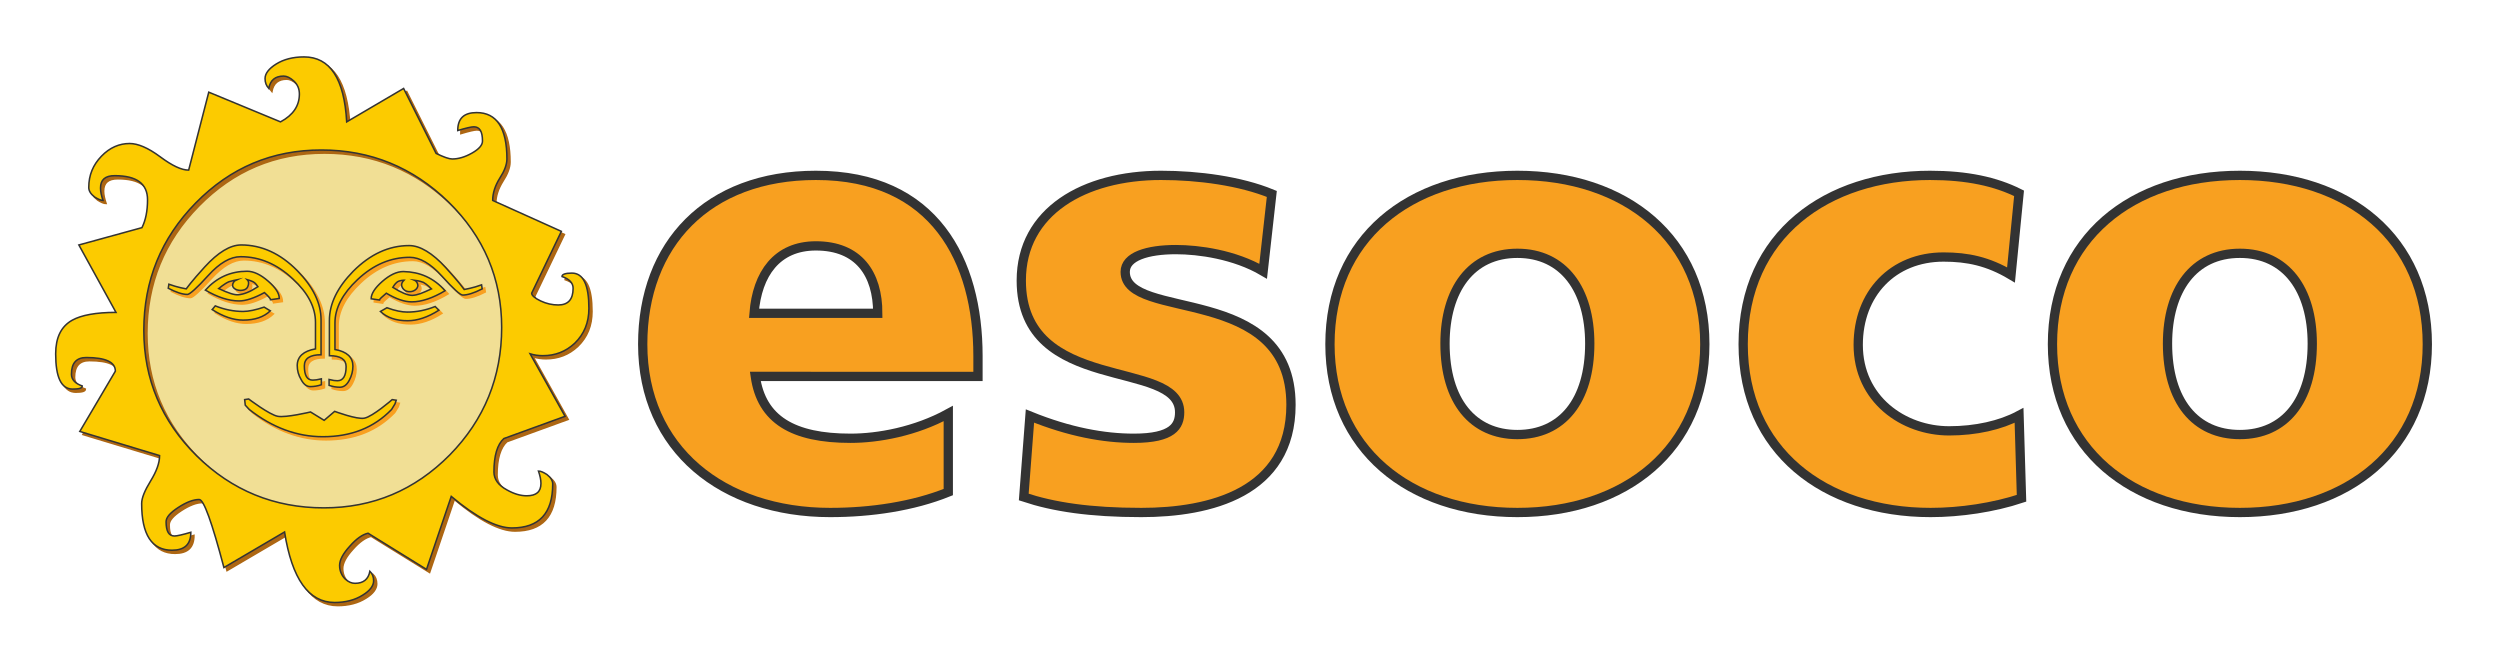 <?xml version="1.0" encoding="utf-8"?>
<!-- Generator: Adobe Illustrator 22.1.0, SVG Export Plug-In . SVG Version: 6.00 Build 0)  -->
<svg version="1.1" id="Ebene_1" xmlns="http://www.w3.org/2000/svg" xmlns:xlink="http://www.w3.org/1999/xlink" x="0px" y="0px"
	 viewBox="0 0 808.3 217.2" style="enable-background:new 0 0 808.3 217.2;" xml:space="preserve">
<style type="text/css">
	.st0{fill:#F8A020;stroke:#333333;stroke-width:3;stroke-miterlimit:10;}
	.st1{fill:#F1DF95;}
	.st2{fill:#AD6612;}
	.st3{fill:none;stroke:#AD6612;stroke-width:0.5;stroke-miterlimit:10;}
	.st4{fill:#FCCB00;}
	.st5{fill:none;stroke:#333333;stroke-width:0.5;stroke-miterlimit:10;}
	.st6{fill:#F8A020;}
	.st7{fill:none;stroke:#F8A020;stroke-width:0.5;stroke-miterlimit:10;}
</style>
<g>
</g>
<g>
	<path class="st0" d="M244.2,121.7c2,14,12.2,20,30.8,20c9,0,21-2.2,31.6-8v25.4c-11.4,4.6-25,6.6-38.2,6.6
		c-34.6,0-60.6-20.4-60.6-54.4c0-32.4,21-54.6,56-54.6c38.4,0,52.4,27.6,52.4,58.4v6.6H244.2z M263.8,79.5c-12.6,0-19,9-20,21.8h40
		C283.8,88.5,277.6,79.5,263.8,79.5z"/>
	<path class="st0" d="M369,165.7c-16.6,0-28.4-1.8-38-5l2-26.2c12.8,5.2,24,7.2,33.6,7.2c12.6,0,14.8-4,14.8-8.4
		c0-17.6-51.2-5.4-51.2-42.6c0-22.4,20.4-34,45.2-34c12,0,25.6,1.8,35.8,6l-2.8,25c-9.2-5.4-20.8-7-28.2-7c-9.2,0-16.4,2.2-16.4,7.2
		c0,16.2,53.6,3.4,53.6,43C417.4,159.3,391.2,165.7,369,165.7z"/>
	<path class="st0" d="M490.6,165.7c-35,0-60.6-20.6-60.6-54.4c0-34.2,25.6-54.6,60.6-54.6s60.6,20.4,60.6,54.6
		C551.2,145.1,525.6,165.7,490.6,165.7z M490.6,81.9c-15,0-23.4,11.8-23.4,29.2c0,18.6,9,29.4,23.4,29.4s23.4-10.8,23.4-29.4
		C514,93.7,505.6,81.9,490.6,81.9z"/>
	<path class="st0" d="M624.2,165.7c-34.4,0-60.6-20-60.6-54.4c0-35.6,27.4-54.6,60.4-54.6c12,0,21.2,2,28.8,5.8l-2.6,26.4
		c-7.4-4.4-14-5.8-21.8-5.8c-16.4,0-27.6,11.8-27.6,28.4c0,17.6,14.6,27.8,29.4,27.8c8.6,0,16.6-1.8,22.6-5l0.8,26.8
		C644.6,164.1,633.8,165.7,624.2,165.7z"/>
	<path class="st0" d="M724.2,165.7c-35,0-60.6-20.6-60.6-54.4c0-34.2,25.6-54.6,60.6-54.6c35,0,60.6,20.4,60.6,54.6
		C784.8,145.1,759.2,165.7,724.2,165.7z M724.2,81.9c-15,0-23.4,11.8-23.4,29.2c0,18.6,9,29.4,23.4,29.4c14.4,0,23.4-10.8,23.4-29.4
		C747.6,93.7,739.2,81.9,724.2,81.9z"/>
</g>
<g>
	
		<ellipse transform="matrix(0.992 -0.13 0.13 0.992 -12.993 14.417)" class="st1" cx="104" cy="106.8" rx="60.1" ry="60.1"/>
	<g>
		<g>
			<path class="st2" d="M191.4,100.7c0,4.6-1.5,8.3-4.6,11.3c-2.9,2.7-6.3,4-10.3,4c-1.4,0-2.8-0.2-4.1-0.6l11.3,20.2l-19.8,7.2
				c-2.1,1.9-3.2,5.5-3.2,10.8c0,2.3,1.4,4.3,4.2,5.8c2.3,1.3,4.4,1.9,6.4,1.9c3.1,0,4.6-1.3,4.6-4c0-1.2-0.3-2.5-0.8-4
				c0.7,0,1.6,0.4,2.7,1.1c1.3,1,1.9,2,1.9,3.1c0,9.5-4.4,14.2-13.2,14.2c-4.9,0-11.5-3.4-19.6-10.2l-8,23.6L120,173.4
				c-1.8,0.4-3.8,1.8-5.9,4.2c-2.2,2.4-3.3,4.5-3.3,6.2s0.6,3.2,1.8,4.4c1.1,1,2.1,1.4,3.2,1.4c2.7,0,4.3-1.3,4.8-3.9
				c0.8,0.8,1.2,1.8,1.2,3.1c0,1.6-1.2,3.2-3.5,4.6c-2.5,1.6-5.6,2.4-9.1,2.4c-8.4,0-13.8-7.6-16.2-22.8l-19.6,11.5
				c-3.9-14.7-6.5-22-8-22c-1.9,0-4.2,0.9-6.8,2.6c-2.6,1.7-3.9,3.2-3.9,4.6c0,3.1,0.9,4.6,2.7,4.6c0.8,0,2.6-0.4,5.3-1.2
				c0,3.9-2,5.8-6.1,5.8c-6.5,0-9.8-5-9.8-15.1c0-1.8,1-4.2,2.9-7.3c1.9-3.1,2.9-5.8,2.9-8.2l-25.8-7.8L38.3,121
				c0-2.9-3.1-4.4-9.4-4.4c-3.2,0-4.8,1.8-4.8,5.4c0,1.7,1.2,3,3.5,3.8c0,0.7-1,1-3.1,1c-3.7,0-5.5-3.8-5.5-11.4
				c0-5.3,1.8-8.9,5.4-10.9c2.9-1.6,7.6-2.5,14.1-2.5l-12-21.8l20.4-5.6c1.2-2.4,1.8-5.4,1.8-9c0-5.2-3.5-7.8-10.6-7.8
				c-3.1,0-4.6,1.3-4.6,4c0,1.2,0.3,2.5,0.8,4c-0.7,0-1.6-0.4-2.7-1.1c-1.3-1-1.9-2-1.9-3.1c0-4,1.4-7.3,4.1-10.1s5.8-4.1,9.1-4.1
				c2.7,0,6,1.4,9.9,4.3c3.9,2.9,6.9,4.3,9.2,4.3l6.5-25.2l23.2,9.6c4.1-2.2,6.1-5.2,6.1-9c0-1.7-0.6-3.1-1.8-4.2
				c-1.2-1.1-2.3-1.6-3.3-1.6c-2.7,0-4.3,1.3-4.8,4c-0.8-0.9-1.2-1.9-1.2-3.2c0-1.6,1.2-3.2,3.6-4.7c2.4-1.5,5.4-2.3,9-2.3
				c8.4,0,13,7,13.8,21l18.4-10.8l10.5,21c2.5,1.2,4.2,1.8,5.2,1.8c2,0,4.1-0.6,6.4-1.9c2.3-1.3,3.4-2.6,3.4-3.9
				c0-3.1-0.9-4.6-2.8-4.6c-0.8,0-2.5,0.4-5.2,1.2c0-3.9,2-5.8,6.1-5.8c6.5,0,9.8,5,9.8,15c0,1.8-0.8,3.9-2.3,6.2
				c-1.5,2.4-2.3,4.8-2.3,7.2l22.2,10l-9.6,20c0,0.7,1,1.6,2.9,2.5c1.9,0.9,3.8,1.3,5.7,1.3c3.2,0,4.8-1.8,4.8-5.4
				c0-1.7-1.2-3-3.6-3.8c0-0.7,1.1-1.1,3.2-1.1C189.6,89.3,191.4,93.1,191.4,100.7z M163.2,106.9c0-15.8-5.7-29.3-17.2-40.6
				c-11.5-11.2-25.2-16.8-41.1-16.8c-15.9,0-29.4,5.7-40.6,17.1c-11.2,11.4-16.8,25.1-16.8,41.2c0,15.8,5.7,29.3,17.1,40.6
				c11.4,11.2,25.1,16.8,41.1,16.8c15.9,0,29.4-5.7,40.7-17.1C157.6,136.7,163.2,122.9,163.2,106.9z"/>
			<path class="st3" d="M191.4,100.7c0,4.6-1.5,8.3-4.6,11.3c-2.9,2.7-6.3,4-10.3,4c-1.4,0-2.8-0.2-4.1-0.6l11.3,20.2l-19.8,7.2
				c-2.1,1.9-3.2,5.5-3.2,10.8c0,2.3,1.4,4.3,4.2,5.8c2.3,1.3,4.4,1.9,6.4,1.9c3.1,0,4.6-1.3,4.6-4c0-1.2-0.3-2.5-0.8-4
				c0.7,0,1.6,0.4,2.7,1.1c1.3,1,1.9,2,1.9,3.1c0,9.5-4.4,14.2-13.2,14.2c-4.9,0-11.5-3.4-19.6-10.2l-8,23.6L120,173.4
				c-1.8,0.4-3.8,1.8-5.9,4.2c-2.2,2.4-3.3,4.5-3.3,6.2s0.6,3.2,1.8,4.4c1.1,1,2.1,1.4,3.2,1.4c2.7,0,4.3-1.3,4.8-3.9
				c0.8,0.8,1.2,1.8,1.2,3.1c0,1.6-1.2,3.2-3.5,4.6c-2.5,1.6-5.6,2.4-9.1,2.4c-8.4,0-13.8-7.6-16.2-22.8l-19.6,11.5
				c-3.9-14.7-6.5-22-8-22c-1.9,0-4.2,0.9-6.8,2.6c-2.6,1.7-3.9,3.2-3.9,4.6c0,3.1,0.9,4.6,2.7,4.6c0.8,0,2.6-0.4,5.3-1.2
				c0,3.9-2,5.8-6.1,5.8c-6.5,0-9.8-5-9.8-15.1c0-1.8,1-4.2,2.9-7.3c1.9-3.1,2.9-5.8,2.9-8.2l-25.8-7.8L38.3,121
				c0-2.9-3.1-4.4-9.4-4.4c-3.2,0-4.8,1.8-4.8,5.4c0,1.7,1.2,3,3.5,3.8c0,0.7-1,1-3.1,1c-3.7,0-5.5-3.8-5.5-11.4
				c0-5.3,1.8-8.9,5.4-10.9c2.9-1.6,7.6-2.5,14.1-2.5l-12-21.8l20.4-5.6c1.2-2.4,1.8-5.4,1.8-9c0-5.2-3.5-7.8-10.6-7.8
				c-3.1,0-4.6,1.3-4.6,4c0,1.2,0.3,2.5,0.8,4c-0.7,0-1.6-0.4-2.7-1.1c-1.3-1-1.9-2-1.9-3.1c0-4,1.4-7.3,4.1-10.1s5.8-4.1,9.1-4.1
				c2.7,0,6,1.4,9.9,4.3c3.9,2.9,6.9,4.3,9.2,4.3l6.5-25.2l23.2,9.6c4.1-2.2,6.1-5.2,6.1-9c0-1.7-0.6-3.1-1.8-4.2
				c-1.2-1.1-2.3-1.6-3.3-1.6c-2.7,0-4.3,1.3-4.8,4c-0.8-0.9-1.2-1.9-1.2-3.2c0-1.6,1.2-3.2,3.6-4.7c2.4-1.5,5.4-2.3,9-2.3
				c8.4,0,13,7,13.8,21l18.4-10.8l10.5,21c2.5,1.2,4.2,1.8,5.2,1.8c2,0,4.1-0.6,6.4-1.9c2.3-1.3,3.4-2.6,3.4-3.9
				c0-3.1-0.9-4.6-2.8-4.6c-0.8,0-2.5,0.4-5.2,1.2c0-3.9,2-5.8,6.1-5.8c6.5,0,9.8,5,9.8,15c0,1.8-0.8,3.9-2.3,6.2
				c-1.5,2.4-2.3,4.8-2.3,7.2l22.2,10l-9.6,20c0,0.7,1,1.6,2.9,2.5c1.9,0.9,3.8,1.3,5.7,1.3c3.2,0,4.8-1.8,4.8-5.4
				c0-1.7-1.2-3-3.6-3.8c0-0.7,1.1-1.1,3.2-1.1C189.6,89.3,191.4,93.1,191.4,100.7z M163.2,106.9c0-15.8-5.7-29.3-17.2-40.6
				c-11.5-11.2-25.2-16.8-41.1-16.8c-15.9,0-29.4,5.7-40.6,17.1c-11.2,11.4-16.8,25.1-16.8,41.2c0,15.8,5.7,29.3,17.1,40.6
				c11.4,11.2,25.1,16.8,41.1,16.8c15.9,0,29.4-5.7,40.7-17.1C157.6,136.7,163.2,122.9,163.2,106.9z"/>
		</g>
		<g>
			<path class="st4" d="M190.4,99.7c0,4.6-1.5,8.3-4.6,11.3c-2.9,2.7-6.3,4-10.3,4c-1.4,0-2.8-0.2-4.1-0.6l11.3,20.2l-19.8,7.2
				c-2.1,1.9-3.2,5.5-3.2,10.8c0,2.3,1.4,4.3,4.2,5.8c2.3,1.3,4.4,1.9,6.4,1.9c3.1,0,4.6-1.3,4.6-4c0-1.2-0.3-2.5-0.8-4
				c0.7,0,1.6,0.4,2.7,1.1c1.3,1,1.9,2,1.9,3.1c0,9.5-4.4,14.2-13.2,14.2c-4.9,0-11.5-3.4-19.6-10.2l-8,23.6L119,172.4
				c-1.8,0.4-3.8,1.8-5.9,4.2c-2.2,2.4-3.3,4.5-3.3,6.2s0.6,3.2,1.8,4.4c1.1,1,2.1,1.4,3.2,1.4c2.7,0,4.3-1.3,4.8-3.9
				c0.8,0.8,1.2,1.8,1.2,3.1c0,1.6-1.2,3.2-3.5,4.6c-2.5,1.6-5.6,2.4-9.1,2.4c-8.4,0-13.8-7.6-16.2-22.8l-19.6,11.5
				c-3.9-14.7-6.5-22-8-22c-1.9,0-4.2,0.9-6.8,2.6c-2.6,1.7-3.9,3.2-3.9,4.6c0,3.1,0.9,4.6,2.7,4.6c0.8,0,2.6-0.4,5.3-1.2
				c0,3.9-2,5.8-6.1,5.8c-6.5,0-9.8-5-9.8-15.1c0-1.8,1-4.2,2.9-7.3c1.9-3.1,2.9-5.8,2.9-8.2l-25.8-7.8L37.3,120
				c0-2.9-3.1-4.4-9.4-4.4c-3.2,0-4.8,1.8-4.8,5.4c0,1.7,1.2,3,3.5,3.8c0,0.7-1,1-3.1,1c-3.7,0-5.5-3.8-5.5-11.4
				c0-5.3,1.8-8.9,5.4-10.9c2.9-1.6,7.6-2.5,14.1-2.5l-12-21.8l20.4-5.6c1.2-2.4,1.8-5.4,1.8-9c0-5.2-3.5-7.8-10.6-7.8
				c-3.1,0-4.6,1.3-4.6,4c0,1.2,0.3,2.5,0.8,4c-0.7,0-1.6-0.4-2.7-1.1c-1.3-1-1.9-2-1.9-3.1c0-4,1.4-7.3,4.1-10.1s5.8-4.1,9.1-4.1
				c2.7,0,6,1.4,9.9,4.3c3.9,2.9,6.9,4.3,9.2,4.3l6.5-25.2l23.2,9.6c4.1-2.2,6.1-5.2,6.1-9c0-1.7-0.6-3.1-1.8-4.2
				c-1.2-1.1-2.3-1.6-3.3-1.6c-2.7,0-4.3,1.3-4.8,4c-0.8-0.9-1.2-1.9-1.2-3.2c0-1.6,1.2-3.2,3.6-4.7c2.4-1.5,5.4-2.3,9-2.3
				c8.4,0,13,7,13.8,21l18.4-10.8l10.5,21c2.5,1.2,4.2,1.8,5.2,1.8c2,0,4.1-0.6,6.4-1.9c2.3-1.3,3.4-2.6,3.4-3.9
				c0-3.1-0.9-4.6-2.8-4.6c-0.8,0-2.5,0.4-5.2,1.2c0-3.9,2-5.8,6.1-5.8c6.5,0,9.8,5,9.8,15c0,1.8-0.8,3.9-2.3,6.2
				c-1.5,2.4-2.3,4.8-2.3,7.2l22.2,10l-9.6,20c0,0.7,1,1.6,2.9,2.5c1.9,0.9,3.8,1.3,5.7,1.3c3.2,0,4.8-1.8,4.8-5.4
				c0-1.7-1.2-3-3.6-3.8c0-0.7,1.1-1.1,3.2-1.1C188.6,88.3,190.4,92.1,190.4,99.7z M162.2,105.9c0-15.8-5.7-29.3-17.2-40.6
				c-11.5-11.2-25.2-16.8-41.1-16.8c-15.9,0-29.4,5.7-40.6,17.1c-11.2,11.4-16.8,25.1-16.8,41.2c0,15.8,5.7,29.3,17.1,40.6
				c11.4,11.2,25.1,16.8,41.1,16.8c15.9,0,29.4-5.7,40.7-17.1C156.6,135.7,162.2,121.9,162.2,105.9z"/>
			<path class="st5" d="M190.4,99.7c0,4.6-1.5,8.3-4.6,11.3c-2.9,2.7-6.3,4-10.3,4c-1.4,0-2.8-0.2-4.1-0.6l11.3,20.2l-19.8,7.2
				c-2.1,1.9-3.2,5.5-3.2,10.8c0,2.3,1.4,4.3,4.2,5.8c2.3,1.3,4.4,1.9,6.4,1.9c3.1,0,4.6-1.3,4.6-4c0-1.2-0.3-2.5-0.8-4
				c0.7,0,1.6,0.4,2.7,1.1c1.3,1,1.9,2,1.9,3.1c0,9.5-4.4,14.2-13.2,14.2c-4.9,0-11.5-3.4-19.6-10.2l-8,23.6L119,172.4
				c-1.8,0.4-3.8,1.8-5.9,4.2c-2.2,2.4-3.3,4.5-3.3,6.2s0.6,3.2,1.8,4.4c1.1,1,2.1,1.4,3.2,1.4c2.7,0,4.3-1.3,4.8-3.9
				c0.8,0.8,1.2,1.8,1.2,3.1c0,1.6-1.2,3.2-3.5,4.6c-2.5,1.6-5.6,2.4-9.1,2.4c-8.4,0-13.8-7.6-16.2-22.8l-19.6,11.5
				c-3.9-14.7-6.5-22-8-22c-1.9,0-4.2,0.9-6.8,2.6c-2.6,1.7-3.9,3.2-3.9,4.6c0,3.1,0.9,4.6,2.7,4.6c0.8,0,2.6-0.4,5.3-1.2
				c0,3.9-2,5.8-6.1,5.8c-6.5,0-9.8-5-9.8-15.1c0-1.8,1-4.2,2.9-7.3c1.9-3.1,2.9-5.8,2.9-8.2l-25.8-7.8L37.3,120
				c0-2.9-3.1-4.4-9.4-4.4c-3.2,0-4.8,1.8-4.8,5.4c0,1.7,1.2,3,3.5,3.8c0,0.7-1,1-3.1,1c-3.7,0-5.5-3.8-5.5-11.4
				c0-5.3,1.8-8.9,5.4-10.9c2.9-1.6,7.6-2.5,14.1-2.5l-12-21.8l20.4-5.6c1.2-2.4,1.8-5.4,1.8-9c0-5.2-3.5-7.8-10.6-7.8
				c-3.1,0-4.6,1.3-4.6,4c0,1.2,0.3,2.5,0.8,4c-0.7,0-1.6-0.4-2.7-1.1c-1.3-1-1.9-2-1.9-3.1c0-4,1.4-7.3,4.1-10.1s5.8-4.1,9.1-4.1
				c2.7,0,6,1.4,9.9,4.3c3.9,2.9,6.9,4.3,9.2,4.3l6.5-25.2l23.2,9.6c4.1-2.2,6.1-5.2,6.1-9c0-1.7-0.6-3.1-1.8-4.2
				c-1.2-1.1-2.3-1.6-3.3-1.6c-2.7,0-4.3,1.3-4.8,4c-0.8-0.9-1.2-1.9-1.2-3.2c0-1.6,1.2-3.2,3.6-4.7c2.4-1.5,5.4-2.3,9-2.3
				c8.4,0,13,7,13.8,21l18.4-10.8l10.5,21c2.5,1.2,4.2,1.8,5.2,1.8c2,0,4.1-0.6,6.4-1.9c2.3-1.3,3.4-2.6,3.4-3.9
				c0-3.1-0.9-4.6-2.8-4.6c-0.8,0-2.5,0.4-5.2,1.2c0-3.9,2-5.8,6.1-5.8c6.5,0,9.8,5,9.8,15c0,1.8-0.8,3.9-2.3,6.2
				c-1.5,2.4-2.3,4.8-2.3,7.2l22.2,10l-9.6,20c0,0.7,1,1.6,2.9,2.5c1.9,0.9,3.8,1.3,5.7,1.3c3.2,0,4.8-1.8,4.8-5.4
				c0-1.7-1.2-3-3.6-3.8c0-0.7,1.1-1.1,3.2-1.1C188.6,88.3,190.4,92.1,190.4,99.7z M162.2,105.9c0-15.8-5.7-29.3-17.2-40.6
				c-11.5-11.2-25.2-16.8-41.1-16.8c-15.9,0-29.4,5.7-40.6,17.1c-11.2,11.4-16.8,25.1-16.8,41.2c0,15.8,5.7,29.3,17.1,40.6
				c11.4,11.2,25.1,16.8,41.1,16.8c15.9,0,29.4-5.7,40.7-17.1C156.6,135.7,162.2,121.9,162.2,105.9z"/>
		</g>
	</g>
	<g>
		<g>
			<path class="st6" d="M104.9,125.4c-1.2,0.4-2.4,0.6-3.6,0.6c-1.1,0-2.1-0.7-2.9-2.2c-0.9-1.5-1.3-3-1.3-4.6c0-2.9,2-4.7,5.9-5.4
				v-8.6c0-4.8-2.4-9.5-7.3-14c-5.1-4.8-10.7-7.2-16.9-7.2c-3.3,0-6.8,2-10.5,6.1c-3.7,4.1-6,6.1-6.7,6.1c-1.6,0-3.7-0.7-6.2-2
				l0.2-1.3c2.7,1,5.6,1.5,5.6,1.5s1.7-2.4,6-7.1c4.3-4.7,8.2-7.1,11.8-7.1c6.6,0,12.7,2.8,18.1,8.3c5.1,5.2,7.7,10.5,7.7,15.9v11.3
				c-3.6,0-5.4,1.2-5.4,3.6c0,3.1,0.9,4.6,2.7,4.6c0.7,0,1.6-0.1,2.8-0.4V125.4z M91.3,97.5l-2.8,0.4c0-0.3-0.7-1.1-2-2.3
				c-3.3,1.8-6,2.7-8.2,2.7c-3.3,0-7-1.2-10.9-3.5c3.7-4.1,8.2-6.1,13.5-6.1c2.1,0,4.4,1.1,6.8,3.2C90.1,94,91.3,95.8,91.3,97.5z
				 M88.4,101.5c-2.1,2-5,3-8.8,3c-3.1,0-6.4-1.1-10-3.4l1-1.2c3,1.2,6,1.8,9,1.8c1.8,0,4.1-0.5,6.8-1.4L88.4,101.5z M84.4,93.7
				c0,0-0.8-1.2-1.4-1.5c-0.7-0.4-2.1-0.8-2.1-0.8c0.6,0.6,0.6,1.4,0.2,2.3c-0.3,0.7-1,1.2-2.5,1.2c-1.4-0.1-2.4-0.8-2.4-1.7
				c0-0.6,0.5-1.4,1.2-1.7c0,0-1.5,0.3-2.4,0.6c-1.4,0.6-3.3,2.2-3.3,2.2c3.2,1.5,5.1,2.1,6.3,2C79.7,96.2,81.8,95.4,84.4,93.7z
				 M129.1,130.4l-0.4,1.2l-1.1,1.8c-5.7,5.9-13.1,8.8-22.2,8.8c-8.3,0-16.3-2.9-23.8-8.8l-1.3-1.4l-0.2-1.8l1.3-0.2
				c0,0,6.7,5.1,9.4,5.6c2.6,0.5,10.6-1.4,10.6-1.4l4.4,2.7l3.4-2.9c0,0,7.2,2.7,9.6,2.2c2.7-0.5,9-6,9-6L129.1,130.4z M156.9,94.4
				c-2.7,1.4-4.8,2-6.3,2c-0.8,0-3-2-6.7-6.1c-3.7-4.1-7.2-6.1-10.4-6.1c-6.2,0-11.8,2.4-16.9,7.2c-4.8,4.5-7.3,9.2-7.3,14v8.6
				c3.9,0.7,5.8,2.5,5.8,5.4c0,1.6-0.4,3.1-1.2,4.6c-0.8,1.5-1.8,2.2-3,2.2c-1.2,0-2.3-0.2-3.5-0.6v-1.9c1.2,0.3,2,0.4,2.7,0.4
				c1.8,0,2.8-1.5,2.8-4.6c0-2.3-1.8-3.5-5.4-3.5v-11.4c0-5.4,2.6-10.7,7.7-15.9c5.5-5.5,11.5-8.3,18.1-8.3c3.5,0,7.5,2.4,11.8,7.1
				c4.3,4.7,6,7.1,6,7.1s2.9-0.5,5.6-1.5L156.9,94.4z M144.9,95c-4,2.4-7.6,3.6-10.8,3.6c-2.3,0-5-0.9-8.2-2.8
				c-1.4,1.2-2.2,1.9-2.2,2.2l-2.7-0.4c0-1.6,1.2-3.5,3.6-5.6c2.4-2.1,4.7-3.2,6.8-3.2C136.8,88.9,141.3,90.9,144.9,95z
				 M142.9,101.3c-3.6,2.3-7,3.4-10.1,3.4c-3.8,0-6.7-1-8.8-3l2.1-1.2c2.7,1,4.9,1.4,6.6,1.4c3,0,6-0.6,9-1.8L142.9,101.3z
				 M140.5,94.4c0,0-1.6-1.6-2.6-2.1c-1.2-0.5-2.9-0.7-2.9-0.7c0.7,0.3,1.1,1.1,1.1,1.7c0,0.9-1,1.9-2.4,2c-1.6,0.1-2.5-0.8-2.8-1.8
				c-0.2-0.6,0.1-1.3,0.7-1.9c0,0-1.4,0-2.2,0.6c-0.7,0.5-1.4,1.7-1.4,1.7c2.7,1.7,4.8,2.6,6.3,2.6
				C136.1,96.4,137.4,95.8,140.5,94.4z"/>
			<path class="st7" d="M104.9,125.4c-1.2,0.4-2.4,0.6-3.6,0.6c-1.1,0-2.1-0.7-2.9-2.2c-0.9-1.5-1.3-3-1.3-4.6c0-2.9,2-4.7,5.9-5.4
				v-8.6c0-4.8-2.4-9.5-7.3-14c-5.1-4.8-10.7-7.2-16.9-7.2c-3.3,0-6.8,2-10.5,6.1c-3.7,4.1-6,6.1-6.7,6.1c-1.6,0-3.7-0.7-6.2-2
				l0.2-1.3c2.7,1,5.6,1.5,5.6,1.5s1.7-2.4,6-7.1c4.3-4.7,8.2-7.1,11.8-7.1c6.6,0,12.7,2.8,18.1,8.3c5.1,5.2,7.7,10.5,7.7,15.9v11.3
				c-3.6,0-5.4,1.2-5.4,3.6c0,3.1,0.9,4.6,2.7,4.6c0.7,0,1.6-0.1,2.8-0.4V125.4z M91.3,97.5l-2.8,0.4c0-0.3-0.7-1.1-2-2.3
				c-3.3,1.8-6,2.7-8.2,2.7c-3.3,0-7-1.2-10.9-3.5c3.7-4.1,8.2-6.1,13.5-6.1c2.1,0,4.4,1.1,6.8,3.2C90.1,94,91.3,95.8,91.3,97.5z
				 M88.4,101.5c-2.1,2-5,3-8.8,3c-3.1,0-6.4-1.1-10-3.4l1-1.2c3,1.2,6,1.8,9,1.8c1.8,0,4.1-0.5,6.8-1.4L88.4,101.5z M84.4,93.7
				c0,0-0.8-1.2-1.4-1.5c-0.7-0.4-2.1-0.8-2.1-0.8c0.6,0.6,0.6,1.4,0.2,2.3c-0.3,0.7-1,1.2-2.5,1.2c-1.4-0.1-2.4-0.8-2.4-1.7
				c0-0.6,0.5-1.4,1.2-1.7c0,0-1.5,0.3-2.4,0.6c-1.4,0.6-3.3,2.2-3.3,2.2c3.2,1.5,5.1,2.1,6.3,2C79.7,96.2,81.8,95.4,84.4,93.7z
				 M129.1,130.4l-0.4,1.2l-1.1,1.8c-5.7,5.9-13.1,8.8-22.2,8.8c-8.3,0-16.3-2.9-23.8-8.8l-1.3-1.4l-0.2-1.8l1.3-0.2
				c0,0,6.7,5.1,9.4,5.6c2.6,0.5,10.6-1.4,10.6-1.4l4.4,2.7l3.4-2.9c0,0,7.2,2.7,9.6,2.2c2.7-0.5,9-6,9-6L129.1,130.4z M156.9,94.4
				c-2.7,1.4-4.8,2-6.3,2c-0.8,0-3-2-6.7-6.1c-3.7-4.1-7.2-6.1-10.4-6.1c-6.2,0-11.8,2.4-16.9,7.2c-4.8,4.5-7.3,9.2-7.3,14v8.6
				c3.9,0.7,5.8,2.5,5.8,5.4c0,1.6-0.4,3.1-1.2,4.6c-0.8,1.5-1.8,2.2-3,2.2c-1.2,0-2.3-0.2-3.5-0.6v-1.9c1.2,0.3,2,0.4,2.7,0.4
				c1.8,0,2.8-1.5,2.8-4.6c0-2.3-1.8-3.5-5.4-3.5v-11.4c0-5.4,2.6-10.7,7.7-15.9c5.5-5.5,11.5-8.3,18.1-8.3c3.5,0,7.5,2.4,11.8,7.1
				c4.3,4.7,6,7.1,6,7.1s2.9-0.5,5.6-1.5L156.9,94.4z M144.9,95c-4,2.4-7.6,3.6-10.8,3.6c-2.3,0-5-0.9-8.2-2.8
				c-1.4,1.2-2.2,1.9-2.2,2.2l-2.7-0.4c0-1.6,1.2-3.5,3.6-5.6c2.4-2.1,4.7-3.2,6.8-3.2C136.8,88.9,141.3,90.9,144.9,95z
				 M142.9,101.3c-3.6,2.3-7,3.4-10.1,3.4c-3.8,0-6.7-1-8.8-3l2.1-1.2c2.7,1,4.9,1.4,6.6,1.4c3,0,6-0.6,9-1.8L142.9,101.3z
				 M140.5,94.4c0,0-1.6-1.6-2.6-2.1c-1.2-0.5-2.9-0.7-2.9-0.7c0.7,0.3,1.1,1.1,1.1,1.7c0,0.9-1,1.9-2.4,2c-1.6,0.1-2.5-0.8-2.8-1.8
				c-0.2-0.6,0.1-1.3,0.7-1.9c0,0-1.4,0-2.2,0.6c-0.7,0.5-1.4,1.7-1.4,1.7c2.7,1.7,4.8,2.6,6.3,2.6
				C136.1,96.4,137.4,95.8,140.5,94.4z"/>
		</g>
		<g>
			<path class="st4" d="M103.9,124.4c-1.2,0.4-2.4,0.6-3.6,0.6c-1.1,0-2.1-0.7-2.9-2.2c-0.9-1.5-1.3-3-1.3-4.6c0-2.9,2-4.7,5.9-5.4
				v-8.6c0-4.8-2.4-9.5-7.3-14c-5.1-4.8-10.7-7.2-16.9-7.2c-3.3,0-6.8,2-10.5,6.1c-3.7,4.1-6,6.1-6.7,6.1c-1.6,0-3.7-0.7-6.2-2
				l0.2-1.3c2.7,1,5.6,1.5,5.6,1.5s1.7-2.4,6-7.1c4.3-4.7,8.2-7.1,11.8-7.1c6.6,0,12.7,2.8,18.1,8.3c5.1,5.2,7.7,10.5,7.7,15.9v11.3
				c-3.6,0-5.4,1.2-5.4,3.6c0,3.1,0.9,4.6,2.7,4.6c0.7,0,1.6-0.1,2.8-0.4V124.4z M90.3,96.5l-2.8,0.4c0-0.3-0.7-1.1-2-2.3
				c-3.3,1.8-6,2.7-8.2,2.7c-3.3,0-7-1.2-10.9-3.5c3.7-4.1,8.2-6.1,13.5-6.1c2.1,0,4.4,1.1,6.8,3.2C89.1,93,90.3,94.8,90.3,96.5z
				 M87.4,100.5c-2.1,2-5,3-8.8,3c-3.1,0-6.4-1.1-10-3.4l1-1.2c3,1.2,6,1.8,9,1.8c1.8,0,4.1-0.5,6.8-1.4L87.4,100.5z M83.4,92.7
				c0,0-0.8-1.2-1.4-1.5c-0.7-0.4-2.1-0.8-2.1-0.8c0.6,0.6,0.6,1.4,0.2,2.3c-0.3,0.7-1,1.2-2.5,1.2c-1.4-0.1-2.4-0.8-2.4-1.7
				c0-0.6,0.5-1.4,1.2-1.7c0,0-1.5,0.3-2.4,0.6c-1.4,0.6-3.3,2.2-3.3,2.2c3.2,1.5,5.1,2.1,6.3,2C78.7,95.2,80.8,94.4,83.4,92.7z
				 M128.1,129.4l-0.4,1.2l-1.1,1.8c-5.7,5.9-13.1,8.8-22.2,8.8c-8.3,0-16.3-2.9-23.8-8.8l-1.3-1.4l-0.2-1.8l1.3-0.2
				c0,0,6.7,5.1,9.4,5.6c2.6,0.5,10.6-1.4,10.6-1.4l4.4,2.7l3.4-2.9c0,0,7.2,2.7,9.6,2.2c2.7-0.5,9-6,9-6L128.1,129.4z M155.9,93.4
				c-2.7,1.4-4.8,2-6.3,2c-0.8,0-3-2-6.7-6.1c-3.7-4.1-7.2-6.1-10.4-6.1c-6.2,0-11.8,2.4-16.9,7.2c-4.8,4.5-7.3,9.2-7.3,14v8.6
				c3.9,0.7,5.8,2.5,5.8,5.4c0,1.6-0.4,3.1-1.2,4.6c-0.8,1.5-1.8,2.2-3,2.2c-1.2,0-2.3-0.2-3.5-0.6v-1.9c1.2,0.3,2,0.4,2.7,0.4
				c1.8,0,2.8-1.5,2.8-4.6c0-2.3-1.8-3.5-5.4-3.5v-11.4c0-5.4,2.6-10.7,7.7-15.9c5.5-5.5,11.5-8.3,18.1-8.3c3.5,0,7.5,2.4,11.8,7.1
				c4.3,4.7,6,7.1,6,7.1s2.9-0.5,5.6-1.5L155.9,93.4z M143.9,94c-4,2.4-7.6,3.6-10.8,3.6c-2.3,0-5-0.9-8.2-2.8
				c-1.4,1.2-2.2,1.9-2.2,2.2l-2.7-0.4c0-1.6,1.2-3.5,3.6-5.6c2.4-2.1,4.7-3.2,6.8-3.2C135.8,87.9,140.3,89.9,143.9,94z
				 M141.9,100.3c-3.6,2.3-7,3.4-10.1,3.4c-3.8,0-6.7-1-8.8-3l2.1-1.2c2.7,1,4.9,1.4,6.6,1.4c3,0,6-0.6,9-1.8L141.9,100.3z
				 M139.5,93.4c0,0-1.6-1.6-2.6-2.1c-1.2-0.5-2.9-0.7-2.9-0.7c0.7,0.3,1.1,1.1,1.1,1.7c0,0.9-1,1.9-2.4,2c-1.6,0.1-2.5-0.8-2.8-1.8
				c-0.2-0.6,0.1-1.3,0.7-1.9c0,0-1.4,0-2.2,0.6c-0.7,0.5-1.4,1.7-1.4,1.7c2.7,1.7,4.8,2.6,6.3,2.6
				C135.1,95.4,136.4,94.8,139.5,93.4z"/>
			<path class="st5" d="M103.9,124.4c-1.2,0.4-2.4,0.6-3.6,0.6c-1.1,0-2.1-0.7-2.9-2.2c-0.9-1.5-1.3-3-1.3-4.6c0-2.9,2-4.7,5.9-5.4
				v-8.6c0-4.8-2.4-9.5-7.3-14c-5.1-4.8-10.7-7.2-16.9-7.2c-3.3,0-6.8,2-10.5,6.1c-3.7,4.1-6,6.1-6.7,6.1c-1.6,0-3.7-0.7-6.2-2
				l0.2-1.3c2.7,1,5.6,1.5,5.6,1.5s1.7-2.4,6-7.1c4.3-4.7,8.2-7.1,11.8-7.1c6.6,0,12.7,2.8,18.1,8.3c5.1,5.2,7.7,10.5,7.7,15.9v11.3
				c-3.6,0-5.4,1.2-5.4,3.6c0,3.1,0.9,4.6,2.7,4.6c0.7,0,1.6-0.1,2.8-0.4V124.4z M90.3,96.5l-2.8,0.4c0-0.3-0.7-1.1-2-2.3
				c-3.3,1.8-6,2.7-8.2,2.7c-3.3,0-7-1.2-10.9-3.5c3.7-4.1,8.2-6.1,13.5-6.1c2.1,0,4.4,1.1,6.8,3.2C89.1,93,90.3,94.8,90.3,96.5z
				 M87.4,100.5c-2.1,2-5,3-8.8,3c-3.1,0-6.4-1.1-10-3.4l1-1.2c3,1.2,6,1.8,9,1.8c1.8,0,4.1-0.5,6.8-1.4L87.4,100.5z M83.4,92.7
				c0,0-0.8-1.2-1.4-1.5c-0.7-0.4-2.1-0.8-2.1-0.8c0.6,0.6,0.6,1.4,0.2,2.3c-0.3,0.7-1,1.2-2.5,1.2c-1.4-0.1-2.4-0.8-2.4-1.7
				c0-0.6,0.5-1.4,1.2-1.7c0,0-1.5,0.3-2.4,0.6c-1.4,0.6-3.3,2.2-3.3,2.2c3.2,1.5,5.1,2.1,6.3,2C78.7,95.2,80.8,94.4,83.4,92.7z
				 M128.1,129.4l-0.4,1.2l-1.1,1.8c-5.7,5.9-13.1,8.8-22.2,8.8c-8.3,0-16.3-2.9-23.8-8.8l-1.3-1.4l-0.2-1.8l1.3-0.2
				c0,0,6.7,5.1,9.4,5.6c2.6,0.5,10.6-1.4,10.6-1.4l4.4,2.7l3.4-2.9c0,0,7.2,2.7,9.6,2.2c2.7-0.5,9-6,9-6L128.1,129.4z M155.9,93.4
				c-2.7,1.4-4.8,2-6.3,2c-0.8,0-3-2-6.7-6.1c-3.7-4.1-7.2-6.1-10.4-6.1c-6.2,0-11.8,2.4-16.9,7.2c-4.8,4.5-7.3,9.2-7.3,14v8.6
				c3.9,0.7,5.8,2.5,5.8,5.4c0,1.6-0.4,3.1-1.2,4.6c-0.8,1.5-1.8,2.2-3,2.2c-1.2,0-2.3-0.2-3.5-0.6v-1.9c1.2,0.3,2,0.4,2.7,0.4
				c1.8,0,2.8-1.5,2.8-4.6c0-2.3-1.8-3.5-5.4-3.5v-11.4c0-5.4,2.6-10.7,7.7-15.9c5.5-5.5,11.5-8.3,18.1-8.3c3.5,0,7.5,2.4,11.8,7.1
				c4.3,4.7,6,7.1,6,7.1s2.9-0.5,5.6-1.5L155.9,93.4z M143.9,94c-4,2.4-7.6,3.6-10.8,3.6c-2.3,0-5-0.9-8.2-2.8
				c-1.4,1.2-2.2,1.9-2.2,2.2l-2.7-0.4c0-1.6,1.2-3.5,3.6-5.6c2.4-2.1,4.7-3.2,6.8-3.2C135.8,87.9,140.3,89.9,143.9,94z
				 M141.9,100.3c-3.6,2.3-7,3.4-10.1,3.4c-3.8,0-6.7-1-8.8-3l2.1-1.2c2.7,1,4.9,1.4,6.6,1.4c3,0,6-0.6,9-1.8L141.9,100.3z
				 M139.5,93.4c0,0-1.6-1.6-2.6-2.1c-1.2-0.5-2.9-0.7-2.9-0.7c0.7,0.3,1.1,1.1,1.1,1.7c0,0.9-1,1.9-2.4,2c-1.6,0.1-2.5-0.8-2.8-1.8
				c-0.2-0.6,0.1-1.3,0.7-1.9c0,0-1.4,0-2.2,0.6c-0.7,0.5-1.4,1.7-1.4,1.7c2.7,1.7,4.8,2.6,6.3,2.6
				C135.1,95.4,136.4,94.8,139.5,93.4z"/>
		</g>
	</g>
</g>
</svg>
